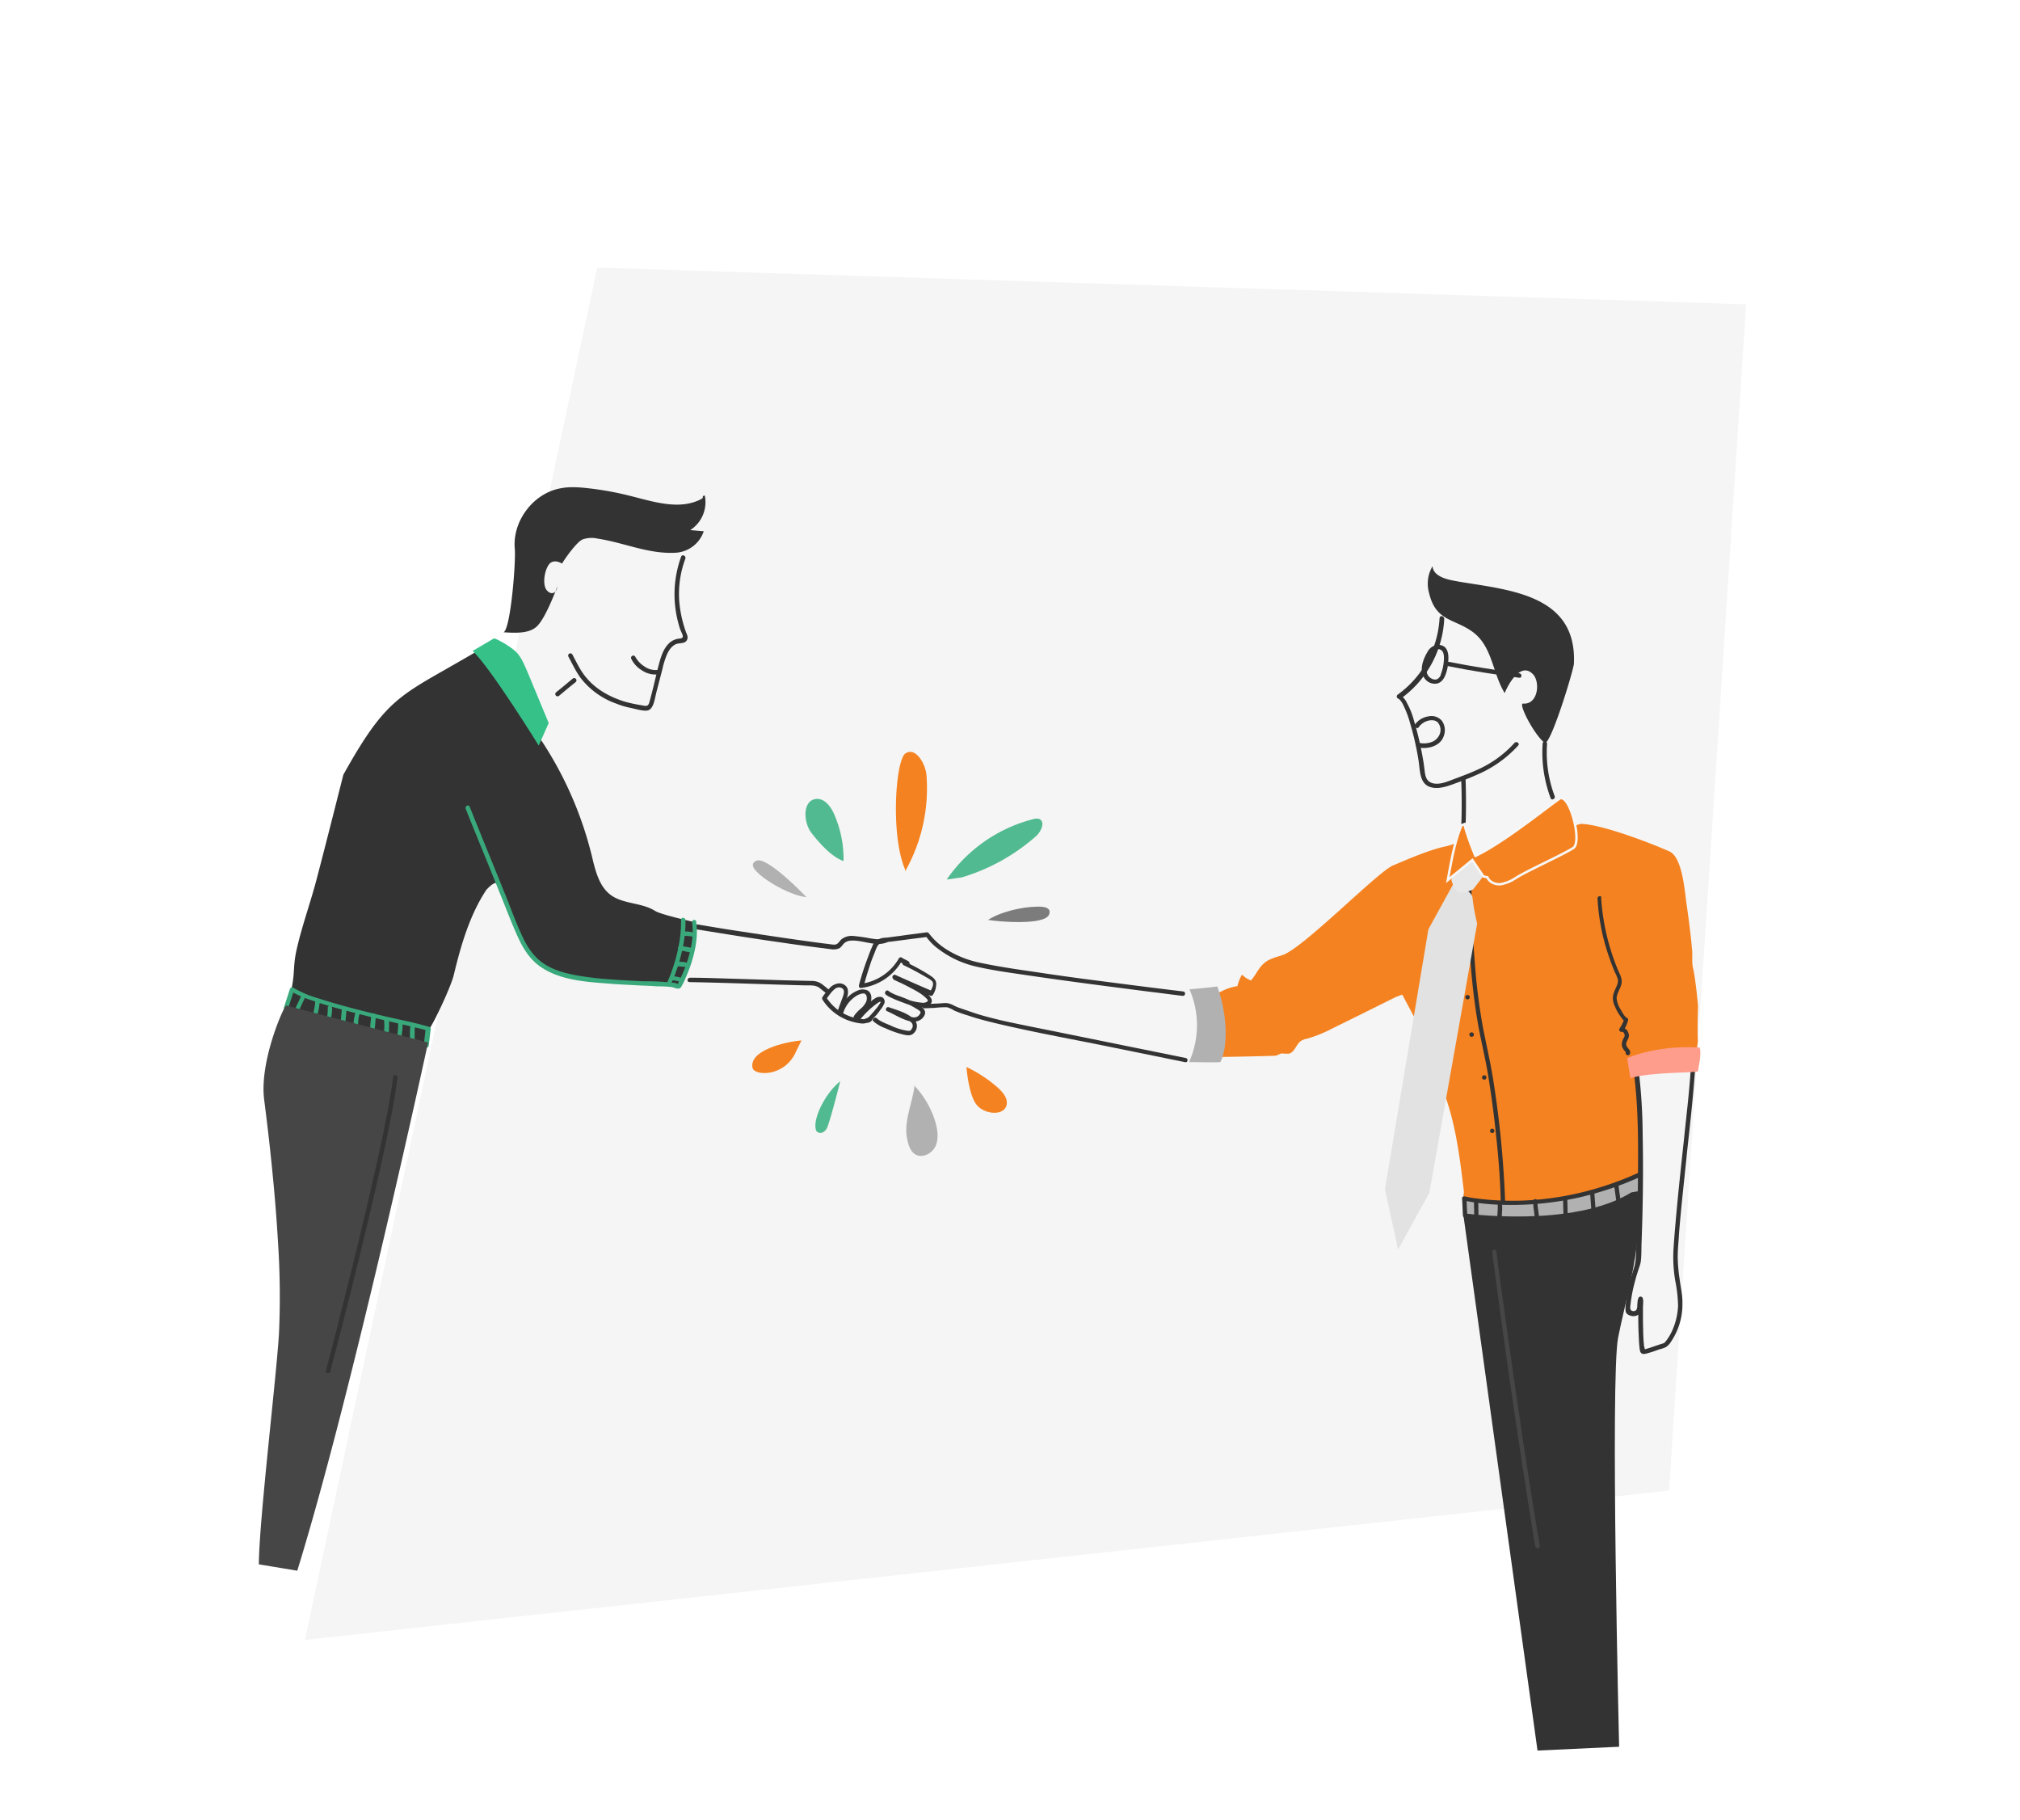 <svg xmlns="http://www.w3.org/2000/svg" width="840.298" height="756.775" viewBox="0 0 840.298 756.775"><defs><style>.a{fill:#f5f5f5;}.b{fill:#b1b1b1;}.c,.l{fill:#F58220;}.d{fill:#333;}.e{fill:#36c189;}.f{fill:#464646;}.g{fill:#52ba90;}.h{fill:#7c7c7c;}.i{fill:#39a87b;}.j{fill:#e2e2e2;}.k{fill:#e8e8e8;}.l{stroke:#f7f7f7;}.m{fill:#ff9d8c;}</style></defs><g transform="translate(104.298 -2702.432)"><path class="a" d="M0,470.984,460.044,601.405,716.076,77.026,150.425,0Z" transform="translate(736 3285.973) rotate(166)"/><g transform="matrix(0.996, 0.087, -0.087, 0.996, 27.929, 2894.46)"><path class="b" d="M73.046,7.243c-7.857,6.629-26.272,13.136-35.97,15.469-10.926,2.578-33.392,3.56-35.6.859C.982,22.957.123,16.328,0,15.346c0,0,28.236,3.683,56.1-8.348L71.818,0Z" transform="translate(501.299 246.759)"/><path class="c" d="M92.811,101.812,76.851,77.259l-2.578,1.228c-8.225,5.033-16.451,10.067-24.8,15.1a57.376,57.376,0,0,1-10.19,5.279,9.077,9.077,0,0,0-2.7,1.228c-1.964,1.6-2.21,5.033-4.665,5.77a19.892,19.892,0,0,1-2.7.123c-1.1.123-1.841,1.1-2.946,1.228C14.977,108.564,2.7,109.792,2.7,109.792l-1.841-.614L0,83.52l2.087-1.228a20.461,20.461,0,0,1,6.138-2.578A16.3,16.3,0,0,1,9.7,74.8a10.987,10.987,0,0,0,3.928,2.087c1.841-2.455,2.7-5.524,4.911-7.734,1.964-1.964,4.665-2.824,7.243-3.928,8.348-3.56,36.707-38.3,42.722-41.249C70.59,23,82.376,16.244,89.865,14.157l8.716-3.437,3.069,6.507L144.618.039c9.33-.614,31.919,6.138,37.812,8.225,5.77,2.087,7.857,16.7,9.085,21.607,1.473,6.261,2.824,12.522,3.929,18.783.368,2.21.246,5.033.982,7.12,1.473,4.42,3.438,15.468,3.438,15.468s.491,9.453,1.228,14.732l-.614,11.786-23.939,4.051s6.261,38.057,4.911,40.758-4.911,3.683-4.911,3.683c-10.067,4.665-50.088,18.415-66.907,12.89l-.123-2.578c-3.192-15.346-6.507-30.937-14.118-44.687-.859-1.228,0-5.893-2.578-10.067" transform="translate(391.915 104.312)"/><path class="d" d="M84.244,96.494c3.437,4.665,5.279,10.312,7.857,15.468s5.4,10.435,9.821,14c6.875,5.524,16.205,6.016,25.044,6.384,10.067.368,35.357-.246,35.479-.491,3.437-8.348,5.893-18.415,3.928-27.008,0,0-14-1.841-16.7-3.192-5.893-3.069-13.381-1.6-19.029-5.033-5.156-3.192-7.243-9.576-9.207-15.468A153.456,153.456,0,0,0,97.011,35.97L67.056,0c-30.569,21.975-35.6,20.87-51.562,56.472-2.333,14.364-4.665,28.85-7.12,43.214C6.656,110.244,3.709,120.8,2.359,131.359c-.737,6.016.123,8.716-.491,14.732A45.328,45.328,0,0,1,.026,155.3c-.368,1.228,3.069.614,14.118,3.069,10.8,2.455,39.408,7.734,46.037,7.98-.491-2.455.246-5.4.246-7.857,1.6-2.578,7.366-18.047,8.1-23.08,1.841-12.4,4.42-25.413,10.435-36.461C79.087,98.949,82.4,93.916,84.244,96.494Z" transform="translate(6.404 72.309)"/><path class="d" d="M1.6,28.85C-.368,17.678,7.12,5.524,18.047,2.333,22.1,1.1,26.272,1.1,30.569,1.228a127.863,127.863,0,0,1,16.819,1.6C57.454,4.42,68.5,7.12,77.1,1.6c1.35-.859-.246-1.228,1.35-1.6a13.807,13.807,0,0,1-4.788,14.855h5.647a13.2,13.2,0,0,1-10.312,9.821c-11.417,1.841-21.975-2.21-33.515-2.946a11.117,11.117,0,0,0-6.016.859c-2.333,1.1-6.629,8.471-7.734,10.8-1.6-.859-3.928-1.1-5.156.491-1.841,2.455-2.333,8.594-.368,10.926,2.087,2.21,4.3,1.228,4.42-1.841-1.1,4.051-4.3,14.732-7.366,17.678C10.312,63.593,5.033,63.838,0,63.961,2.824,62.242,2.578,33.883,1.6,28.85Z" transform="translate(83.159 0)"/><g transform="translate(465.051 35.326)"><path class="d" d="M9.976,12.43a17.555,17.555,0,0,0,.737-6.138c0-1.964-.368-4.665-2.21-5.77A4.436,4.436,0,0,0,5.188.153,5.52,5.52,0,0,0,1.751,3.345C.278,6.414-1.073,10.957,1.26,14.026a5.1,5.1,0,0,0,4.665,2.21c2.21-.123,3.437-1.841,4.051-3.806.368-1.1-1.473-1.6-1.719-.491-.368,1.35-1.1,2.578-2.578,2.578a3.968,3.968,0,0,1-2.946-1.6c-1.6-2.455-.368-6.261.737-8.716A3.594,3.594,0,0,1,5.925,1.872a1.345,1.345,0,0,1,.982,0,2,2,0,0,1,.737.368c1.1.859,1.228,2.946,1.228,4.42a19.783,19.783,0,0,1-.737,5.4C7.889,13.044,9.608,13.535,9.976,12.43Z"/></g><g transform="translate(475.211 41.98)"><path class="d" d="M30.507,2.216C20.686,1.725,10.742,1.111.921.006-.307-.117-.307,1.725.921,1.847c9.821,1.1,19.765,1.719,29.587,2.21,1.228.123,1.228-1.719,0-1.841Z"/></g><g transform="translate(110.766 25.569)"><path class="d" d="M43.229.7A45.9,45.9,0,0,0,44.7,28.817,19.589,19.589,0,0,0,45.93,31.64a7.5,7.5,0,0,1,.859,1.719c.123.859-.246.982-.982,1.228a7.293,7.293,0,0,0-4.3,2.21c-2.578,2.824-3.192,7-3.806,10.558-.737,4.665-1.35,9.33-2.21,14-.123.614-.246,1.719-.737,2.087-.737.614-2.578.123-3.437.123a56.883,56.883,0,0,1-6.384-.859C18.8,61.35,12.906,58.771,8.486,54.352c-2.824-2.7-4.665-6.016-6.752-9.207a.937.937,0,0,0-1.6.982C2.1,49.073,3.821,52.142,6.154,54.72a32.487,32.487,0,0,0,15.714,9.207,33.979,33.979,0,0,0,6.138,1.228c2.087.246,4.665.859,6.629.491,1.473-.246,2.087-1.719,2.455-2.946.491-1.964.614-4.051.982-6.016.491-2.946.982-5.77,1.473-8.716a35.508,35.508,0,0,1,1.35-6.261c.614-1.841,1.719-3.806,3.437-4.665,1.473-.737,3.928-.368,4.42-2.333.368-.982-.246-1.964-.737-2.946A42.4,42.4,0,0,1,46.3,27.589a49.207,49.207,0,0,1-2.21-8.348A41.992,41.992,0,0,1,45.07,1.317c.246-1.35-1.6-1.841-1.841-.614Z"/></g><g transform="translate(464.169 65.085)"><path class="d" d="M1.773,5.014a7.057,7.057,0,0,1,3.56-2.946c1.35-.491,3.069-.614,4.174.368a4.852,4.852,0,0,1,1.35,4.051A5.791,5.791,0,0,1,8.28,10.416a9.342,9.342,0,0,1-6.016,1.1,1.056,1.056,0,0,0-.982.982c0,.491.368.859.982.982,4.3.491,9.576-1.473,10.312-6.261A6.689,6.689,0,0,0,11.1,1.577,5.644,5.644,0,0,0,5.456.227a8.421,8.421,0,0,0-5.4,3.929c-.368.982,1.228,1.964,1.719.859Z"/></g><path class="e" d="M0,6.016,8.471,0c2.7.737,8.225,3.437,10.19,5.4,2.21,2.21,3.56,5.033,5.033,7.734,3.437,6.629,7,13.381,10.435,20.011l-3.315,9.7S8.1,12.4,0,6.016Z" transform="translate(71.005 66.785)"/><g transform="translate(173.208 176.936)"><path class="d" d="M.921,3.162c11.663.859,23.2,1.719,34.865,2.333,5.77.368,11.54.614,17.31.859,1.228,0,2.455.123,3.683.123a6.363,6.363,0,0,0,3.683-.614c.982-.614,1.35-1.841,2.21-2.578a4.729,4.729,0,0,1,2.7-1.1c4.665-.614,10.19,1.719,14.609-.491C81.087,1.2,80.1-.4,79,.093c-1.841.859-4.174.614-6.138.491a66.8,66.8,0,0,0-7-.368,6.882,6.882,0,0,0-4.788,1.841c-.982,1.1-1.228,2.455-3.069,2.455-1.35,0-2.578-.123-3.928-.123-11.54-.491-23.2-1.228-34.743-1.964C13.2,2.057,7.059,1.566.921,1.075a1.052,1.052,0,0,0,0,2.087Z"/></g><g transform="translate(171.995 197.262)"><path class="d" d="M.906,4.933c15.96-1.1,32.042-1.842,48-2.824,2.087-.123,4.174-.614,6.016.491l3.315,2.21c.982.737,1.842-.859.982-1.6-.982-.614-1.964-1.35-2.946-1.964A7.07,7.07,0,0,0,51.608.023C47.8.268,44,.514,40.068.759c-8.716.491-17.31.982-26.026,1.473-4.3.246-8.716.491-13.013.859-1.35.123-1.35,1.964-.123,1.842Z"/></g><g transform="translate(243.227 172.977)"><path class="d" d="M19.784,12.768c-.982-.614-1.964-.737-2.946-1.35-.368-.246-1.1-.123-1.228.368A21.551,21.551,0,0,1,.878,23.694l1.1,1.1c.491-3.192,1.228-6.384,1.964-9.576.368-1.6.859-3.192,1.35-4.788.491-1.473.737-3.56,2.21-4.174a23.168,23.168,0,0,1,4.174-1.1C13.4,4.788,15,4.42,16.715,4.051c3.315-.737,6.752-1.473,10.067-2.21-.246-.123-.614-.123-.859-.246a22.522,22.522,0,0,0,6.138,5.156,40.887,40.887,0,0,0,14.977,5.524c6.507.982,13.136,1.35,19.643,1.719,18.169,1.1,36.339,1.841,54.508,2.578,4.42.123,8.962.368,13.381.491a.921.921,0,0,0,0-1.842c-11.786-.368-23.571-.859-35.357-1.35Q85.034,13.32,70.855,12.4c-7.12-.368-14.364-.859-21.484-1.719a42.254,42.254,0,0,1-14.364-4.3A27.752,27.752,0,0,1,27.027.246,1.169,1.169,0,0,0,26.168,0C22.485.859,18.8,1.6,15.242,2.455c-1.841.368-3.806.859-5.647,1.228a7.873,7.873,0,0,0-3.806,1.35A5.553,5.553,0,0,0,4.07,7.98c-.614,1.719-1.1,3.56-1.6,5.4A108.3,108.3,0,0,0,.019,24.308c-.123.737.368,1.35,1.1,1.1A22.8,22.8,0,0,0,16.96,12.645c-.368.123-.859.246-1.228.368.982.614,1.964.737,2.946,1.35,1.228.614,2.087-.982,1.1-1.6Z"/></g><g transform="translate(250.198 185.737)"><path class="d" d="M10.848,1.727c3.069,1.1,6.138,2.455,9.085,3.806.982.491,2.7,1.1,3.437,1.964.859,1.1-.123,3.192-.614,4.3a8.463,8.463,0,0,0,.982-.368c-5.279-1.719-10.681-3.56-15.96-5.4a.946.946,0,0,0-.737,1.719c2.087.982,4.42,1.841,6.507,2.7,2.578,1.1,5.524,2.21,7.734,4.051.491.368,1.1.859.737,1.35a3.148,3.148,0,0,1-2.333.737,24.252,24.252,0,0,1-8.225-1.473C9.5,14.494,7.165,14,5.447,12.9c-.982-.614-1.841.982-.982,1.6,1.6,1.1,4.051,1.6,5.893,2.087a35.651,35.651,0,0,1,7.612,2.824c.491.246,1.6.737,1.6,1.35a3.591,3.591,0,0,1-.859,1.473,2.788,2.788,0,0,1-1.964.737,12.709,12.709,0,0,1-5.156-1.228c-1.841-.737-3.56-1.473-5.4-2.087-.123.614-.368,1.228-.491,1.719,3.315.859,7.243,1.473,10.067,3.56a2.014,2.014,0,0,1,.737,2.824c-.491.982-.614.982-1.719.982a24.727,24.727,0,0,1-7.243-1.6c-1.842-.614-4.3-1.228-5.893-2.455-.982-.737-2.21.614-1.35,1.35A16,16,0,0,0,5.569,28.49a40.788,40.788,0,0,0,7.611,1.964c1.719.246,3.315.368,4.42-1.1a3.963,3.963,0,0,0-.859-5.893c-2.946-2.21-7.12-2.946-10.558-3.806-1.1-.246-1.6,1.473-.491,1.719,3.192,1.1,6.384,2.824,9.7,3.315,2.455.368,5.279-.614,6.016-3.437.368-1.719-1.35-2.824-2.7-3.56a47.845,47.845,0,0,0-7-2.578c-1.964-.614-4.542-.982-6.261-2.21-.368.491-.614,1.1-.982,1.6A28.691,28.691,0,0,0,10.6,16.827c2.946.859,6.138,1.841,9.207,1.6,1.841-.123,4.788-1.35,3.806-3.683a5.756,5.756,0,0,0-2.333-2.21,47.883,47.883,0,0,0-4.3-2.333C13.917,8.724,10.848,7.62,7.779,6.269c-.245.614-.491,1.1-.737,1.719,5.279,1.964,10.681,3.683,15.96,5.4a.928.928,0,0,0,.982-.368,8.33,8.33,0,0,0,.982-5.156c-.368-1.6-1.841-2.333-3.192-3.069A84.308,84.308,0,0,0,10.971.131c-.737-.614-1.228,1.1-.123,1.6Z"/></g><g transform="translate(228.49 197.289)"><path class="d" d="M1.742,6.871c.614-.859,1.1-1.841,1.719-2.7a10.736,10.736,0,0,1,.982-1.228c.368-.368.614-.737.982-.859a2.408,2.408,0,0,1,2.7,0c.982.737.614,2.333.368,3.315C8,7.239,7.512,8.958,7.021,10.8c-.246,1.1,1.473,1.6,1.719.491l1.473-5.524c.368-1.6.491-3.437-.614-4.665A3.8,3.8,0,0,0,5.548.241,5.9,5.9,0,0,0,2.6,2.451,24.025,24.025,0,0,0,.146,6.134c-.614.859.859,1.719,1.6.737Z"/></g><g transform="translate(235.726 198.927)"><path class="d" d="M1.873,11.125A12.844,12.844,0,0,1,7.4,2.531a9.258,9.258,0,0,1,1.6-.737.451.451,0,0,0,.368-.123H10.1c.123,0,.123,0,.246.123-.246-.123,0,0,.123.123l.123.123c.123,0,.123.123.246.246a.931.931,0,0,1,.246.491,3.736,3.736,0,0,1-.123,2.578A8.994,8.994,0,0,1,8.993,8.179,15.764,15.764,0,0,0,6.538,11.37c-.491,1.1,1.1,1.964,1.6.982,1.228-2.333,3.56-3.806,4.542-6.261.737-1.964.737-4.665-1.35-5.77A4.859,4.859,0,0,0,7.4.567,12.194,12.194,0,0,0,3.223,3.882,15.426,15.426,0,0,0,.031,10.757a.878.878,0,0,0,.614,1.1c.614.123,1.228-.246,1.228-.737Z"/></g><g transform="translate(243.031 201.379)"><path class="d" d="M1.934,10.146A36.026,36.026,0,0,1,8.318,2.9c.123-.123.246-.123.246-.246,0,0,.246-.246.246-.123-.123,0,.123-.123.123-.123.123-.123.246-.123.368-.246s.491-.123.614-.123H9.791a.738.738,0,0,1-.123.491,14.464,14.464,0,0,1-1.35,2.333c-.491.737-.982,1.473-1.473,2.087a18.046,18.046,0,0,1-1.228,1.6c-.246.368-.614.737-.859,1.1l1.473,1.1h0c.737-.859-.491-2.21-1.35-1.35l-.368.368a.925.925,0,0,0,1.473,1.1,3.823,3.823,0,0,0,.859-1.1L8.317,7.936a16.864,16.864,0,0,0,1.6-2.455,11.037,11.037,0,0,0,1.473-2.946A2.087,2.087,0,0,0,10.159.079,3.456,3.456,0,0,0,7.7.571,18.192,18.192,0,0,0,4.512,3.517,48.4,48.4,0,0,0,.092,9.041a1.082,1.082,0,0,0,1.842,1.1Z"/></g><g transform="translate(270.069 201.581)"><path class="d" d="M111.288,14.118c-17.31-1.964-34.5-3.928-51.807-5.893C51.01,7.243,42.539,6.384,34.068,5.279c-4.051-.614-8.225-1.228-12.277-2.21L15.9,1.6A17.387,17.387,0,0,1,13.2.737,9.753,9.753,0,0,0,10.5,0C8.9,0,7.183.491,5.587.614c-1.6.246-3.192.491-4.911.614-1.228.123-.614,1.964.491,1.719,1.35-.123,2.7-.368,4.051-.491A38.985,38.985,0,0,1,10.5,1.719a11.654,11.654,0,0,1,3.069,1.1A49.986,49.986,0,0,0,19.7,4.42c3.928.982,7.857,1.6,11.908,2.21,16.7,2.455,33.638,3.928,50.334,5.893l29.1,3.315c1.35.246,1.35-1.6.246-1.719Z"/></g><path class="b" d="M15.468,31.182C18.415,23.817,16.082,9.7,11.417,0,8.471.737,0,2.21,0,2.21a37.291,37.291,0,0,1,2.455,30.2C2.455,32.287,15.346,31.551,15.468,31.182Z" transform="translate(380.375 184.885)"/><g transform="translate(563.633 252.498)"><path class="d" d="M.031,1.136C.4,2.978.891,4.819,1.259,6.661a.878.878,0,0,0,1.1.614.878.878,0,0,0,.614-1.1C2.609,4.328,2.118,2.487,1.75.645A.878.878,0,0,0,.645.031a.933.933,0,0,0-.614,1.1Z"/></g><g transform="translate(505.933 263.67)"><path class="d" d="M.031,1.136C.154,1.75.154,2.364.277,3.1A2.393,2.393,0,0,0,.4,4.083,30.415,30.415,0,0,0,.768,7.4a.933.933,0,0,0,1.1.614.878.878,0,0,0,.614-1.1c-.123-.614-.123-1.228-.246-1.964a2.393,2.393,0,0,0-.123-.982A30.43,30.43,0,0,0,1.75.645.934.934,0,0,0,.645.031a.878.878,0,0,0-.614,1.1Z"/></g><g transform="translate(515.877 263.67)"><path class="d" d="M2.364,8.134a34.692,34.692,0,0,1-.246-3.56A21.273,21.273,0,0,0,1.75.645.933.933,0,0,0,.645.031a.878.878,0,0,0-.614,1.1A34.673,34.673,0,0,1,.277,4.7,21.278,21.278,0,0,0,.645,8.625a.933.933,0,0,0,1.1.614c.491-.123.614-.614.614-1.1Z"/></g><g transform="translate(542.763 259.25)"><path class="d" d="M.031,1.136C.4,3.96.645,6.661,1.013,9.484a.934.934,0,0,0,1.1.614.878.878,0,0,0,.614-1.1C2.364,6.17,2.118,3.469,1.75.645A.933.933,0,0,0,.645.031a.878.878,0,0,0-.614,1.1Z"/></g><g transform="translate(553.812 255.935)"><path class="d" d="M.031,1.136C.4,3.714.891,6.292,1.259,8.993a.934.934,0,0,0,1.1.614.878.878,0,0,0,.614-1.1C2.609,5.924,2.118,3.346,1.75.645A.934.934,0,0,0,.645.031a.878.878,0,0,0-.614,1.1Z"/></g><g transform="translate(530.512 261.522)"><path class="d" d="M.006.829a24.155,24.155,0,0,0,.737,4.3c.123.859.368,1.6.491,2.455a2.7,2.7,0,0,1,.123.982h0v.491a.921.921,0,0,0,1.841,0,24.155,24.155,0,0,0-.737-4.3C2.338,3.9,2.093,3.161,1.97,2.3a2.7,2.7,0,0,1-.123-.982h0V.829c-.123-1.1-1.964-1.1-1.841,0Z"/></g><g transform="translate(455.683 23.306)"><path class="d" d="M14.925.879A42.091,42.091,0,0,1,.315,34.149a.949.949,0,0,0,.368,1.6c1.228.491,2.21,2.21,2.824,3.315a40.754,40.754,0,0,1,3.069,6.629,117.172,117.172,0,0,1,4.665,14.486c1.1,3.929,1.1,9.944,5.893,11.049,3.192.737,6.384-.614,9.33-1.964,3.192-1.473,6.261-2.946,9.33-4.665a49.134,49.134,0,0,0,16.328-13.75c.737-.982-.859-1.841-1.6-.982A45.726,45.726,0,0,1,36.04,62.385c-2.824,1.6-5.647,2.946-8.471,4.3-2.946,1.35-6.507,3.56-9.821,2.824-3.069-.737-3.192-3.806-3.806-6.261-.368-1.841-.859-3.56-1.35-5.4A136.3,136.3,0,0,0,7.8,43.724a30.088,30.088,0,0,0-3.192-6.261A7.849,7.849,0,0,0,1.3,34.149c.123.491.246.982.368,1.6a43.391,43.391,0,0,0,15.223-34.5c-.123-1.6-1.964-1.6-1.964-.368Z"/></g><g transform="translate(485.334 88.913)"><path class="d" d="M.006.829a245.39,245.39,0,0,1,2.087,32.9.921.921,0,1,0,1.841,0A267.529,267.529,0,0,0,1.847.829c-.123-1.1-1.964-1.1-1.841,0Z"/></g><g transform="translate(517.872 71.511)"><path class="d" d="M0,.921A54.251,54.251,0,0,0,5.279,23.264c.491,1.1,2.087.123,1.6-.982A51.458,51.458,0,0,1,1.841.921.921.921,0,1,0,0,.921Z"/></g><g transform="translate(546.226 133.586)"><path class="d" d="M.006,1.088A87.905,87.905,0,0,0,7.126,25.4c.859,1.964,1.841,3.928,2.824,5.77a13.23,13.23,0,0,1,1.473,2.946,5.18,5.18,0,0,1-.368,2.7c-.491,1.6-1.228,3.192-1.1,4.911a7.587,7.587,0,0,0,1.1,3.315,19.206,19.206,0,0,0,2.824,4.174c.614.737,1.473,1.841,2.455,1.841-.246-.368-.614-.737-.859-1.1a17.233,17.233,0,0,1-1.6,4.174.907.907,0,0,0,.982,1.35c.737-.246,1.35.859,1.35,1.473s-.491,1.228-.614,1.841a4.619,4.619,0,0,0-.123,2.578,6.964,6.964,0,0,0,.982,1.6c.246.246.859.737.859.859-.368,1.1,1.473,1.6,1.719.491.614-1.964-2.333-2.455-1.841-4.542.368-1.6,1.35-2.578.368-4.3a2.745,2.745,0,0,0-3.192-1.6,9.369,9.369,0,0,1,.982,1.35,15.2,15.2,0,0,0,1.719-4.665.861.861,0,0,0-.859-1.1c.368,0,0-.123-.246-.246l-.737-.737a24.889,24.889,0,0,1-1.6-2.21,10.274,10.274,0,0,1-2.087-4.542c-.123-2.087,1.228-4.051,1.473-6.138.246-2.21-.982-3.806-1.964-5.647A93.942,93.942,0,0,1,1.479.719c.246-1.228-1.6-.737-1.473.368Z"/></g><g transform="translate(567.939 200.906)"><path class="d" d="M.022,6.322c3.315,15.96,4.42,32.41,5.647,48.492.491,6.875.982,13.873,1.228,20.747.123,1.964.246,3.928.246,5.893a18.521,18.521,0,0,1-.614,5.156,97.519,97.519,0,0,0-1.6,10.19,38.907,38.907,0,0,0-.246,5.4c.123,1.6.123,2.455,1.719,3.069,1.964.737,4.3.123,4.665-2.21a14.093,14.093,0,0,0,.123-2.333,5.978,5.978,0,0,1,.123-1.473c0-.491.246-.737-.123-.246-.368,0-.737.123-1.1.123-.491-.246-.246-.614-.368-.246,0,.246.123.737.123.982a25.85,25.85,0,0,1,.246,3.069c.246,2.946.491,5.77.859,8.716.368,2.578.614,5.156,1.228,7.734.614,2.333,2.455,1.35,4.051.737,1.35-.491,2.578-1.1,3.929-1.719a16.288,16.288,0,0,0,2.578-1.1,7.176,7.176,0,0,0,2.087-2.578A27.891,27.891,0,0,0,28.136,98.4c-.246-3.437-1.35-6.629-2.087-10.067A68.328,68.328,0,0,1,24.576,80.1c-.368-3.315-.246-6.752-.368-10.067-.123-11.54.246-23.08.368-34.62.246-10.681.491-21.361.368-32.042V.921a.921.921,0,0,0-1.841,0c.246,9.576-.123,19.151-.246,28.727-.246,11.663-.491,23.2-.491,34.865,0,4.174,0,8.348.123,12.522A59.338,59.338,0,0,0,24.33,89.312a59.065,59.065,0,0,1,2.087,10.312,28.158,28.158,0,0,1-1.228,9.576,21.494,21.494,0,0,1-2.455,5.4,6.745,6.745,0,0,1-.859,1.1c-.246.246.491-.123-.123,0-.368.123-.859.368-1.228.491-1.35.614-2.824,1.228-4.174,1.841l-1.841.737c-.123,0-.491.123-.614.123h-.246c.491.491.614.491.491.123.123-.368-.246-1.1-.368-1.473-.123-.737-.246-1.35-.368-2.087-.246-1.6-.491-3.315-.614-4.911-.368-2.946-.614-6.016-.859-8.962-.123-.859.123-3.806-.859-4.3a1.154,1.154,0,0,0-1.1.123c-.614.737-.491,2.455-.491,3.437a4.68,4.68,0,0,1-.123,1.841,1.5,1.5,0,0,1-1.719.737c-1.228-.246-.982-1.719-.982-2.7a61.736,61.736,0,0,1,.982-9.453c.246-1.473.491-2.824.859-4.3.246-1.35.737-2.824.859-4.174.123-2.7-.246-5.524-.368-8.225C8.248,59.726,7.143,44.748,5.547,30.016a229.546,229.546,0,0,0-3.56-24.43c-.368-.859-2.21-.368-1.964.737Z"/></g><path class="d" d="M50.28,235.947,0,15.96S46.037,18.415,68.994,1.228c0,0,4.542-1.228,4.665-1.228-1.228.737-.368,19.643-.491,22.343C72.8,35.6,70.222,48.615,68.749,61.874,66.907,78.816,83.972,231.413,83.972,231.413Z" transform="translate(501.913 254.002)"/><g transform="matrix(0.998, -0.07, 0.07, 0.998, 515.274, 283.95)"><path class="f" d="M21.875,122.705C15.737,89.927,10.458,57.026,5.3,24.124,4.074,16.267,2.846,8.533,1.741.676,1.618-.551-.223.062.023,1.167q7,47.326,15.1,94.407c1.6,9.207,3.192,18.415,4.911,27.622a.953.953,0,0,0,1.841-.491Z" transform="translate(0 0)"/></g><g transform="translate(491.472 130.545)"><path class="d" d="M.006.937c2.087,19.274,4.42,38.671,9.207,57.454,1.964,7.734,4.665,15.346,6.629,23.08,2.087,8.225,3.929,16.573,5.524,24.921,1.719,8.716,3.192,17.433,4.174,26.272.123,1.1,1.964,1.228,1.841,0a419.081,419.081,0,0,0-8.839-47.756c-1.841-7.734-4.3-15.223-6.507-22.834a244.971,244.971,0,0,1-5.77-26.64C4.3,24.017,2.952,12.354,1.725.814A.862.862,0,1,0,.006.937Z"/></g><g transform="translate(494.977 179.361)"><path class="d" d="M.921,1.841A.921.921,0,1,0,.921,0a.921.921,0,0,0,0,1.841Z"/></g><g transform="translate(498.046 194.706)"><path class="d" d="M.921,1.841A.921.921,0,1,0,.921,0a.921.921,0,1,0,0,1.841Z"/></g><g transform="translate(504.798 212.016)"><path class="d" d="M.921,1.841A.921.921,0,1,0,.921,0a.921.921,0,0,0,0,1.841Z"/></g><g transform="translate(510.077 233.869)"><path class="d" d="M.921,1.841A.921.921,0,0,0,.921,0a.921.921,0,1,0,0,1.842Z"/></g><g transform="translate(106.822 80.381)"><path class="d" d="M6.66.276C4.573,2.363,2.486,4.45.276,6.537a.963.963,0,0,0,0,1.35.963.963,0,0,0,1.35,0C3.714,5.8,5.8,3.714,8.01,1.627a.963.963,0,0,0,0-1.35.963.963,0,0,0-1.35,0Z"/></g><path class="d" d="M12.334,5.4c-.737-.123-1.473-.123-2.21-.246C6.441,4.788,1.9,3.56,1.408,0A14.146,14.146,0,0,0,.917,11.172c3.806,11.663,11.417,9.7,19.52,14.609,8.716,5.279,9.7,16.451,15.468,24.185,1.1-3.683,5.279-13.136,10.558-9.207,3.929,2.578,3.929,12.89-2.578,12.89-2.087,0,5.4,12.154,10.312,15.468,2.455,1.719,9.453-31.183,9.33-33.883C62.3,6.261,33.573,7.12,12.334,5.4Z" transform="translate(464.412 2.946)"/><g transform="translate(136.915 68.933)"><path class="d" d="M11.187,5.1a8.046,8.046,0,0,1-5.279-.982A10.956,10.956,0,0,1,1.734.43a.937.937,0,0,0-1.6.982,11.394,11.394,0,0,0,4.911,4.42,10,10,0,0,0,6.507,1.1c1.228-.368.737-2.21-.368-1.841Z"/></g><path class="c" d="M6.472,49.027C-.894,35.523-1.508,4.218,2.3.9S11.014,4.1,11.873,9.129a70.164,70.164,0,0,1-5.4,40.635" transform="translate(251.751 98.783)"/><path class="g" d="M0,28.563A62.456,62.456,0,0,1,33.515.449,4.74,4.74,0,0,1,36.093.081c2.824.859,1.35,5.156-.614,7.243A82.159,82.159,0,0,1,6.261,27.089" transform="translate(275.779 121.825)"/><path class="g" d="M17.479,24.459a46.289,46.289,0,0,0-5.4-18.415C10.481,2.975,7.658-.34,4.22.028-1.673.765-.813,9.972,3.238,14.392c3.683,3.928,9.085,9.085,14.241,10.435" transform="translate(214.84 121.633)"/><path class="h" d="M0,7.76c4.788-4.051,14-7,20.134-7.611,1.964-.246,6.384-.614,5.4,2.824C24.062,7.76,4.3,7.76.614,7.392" transform="translate(293.948 158.219)"/><path class="b" d="M23.428,13.567c-6.261-.246-15.1-4.051-20.134-7.611C1.7,4.727-1.861,2.149,1.208.308,5.382-2.393,23.428,13.567,23.428,13.567Z" transform="translate(194.896 149.221)"/><path class="c" d="M19.5,0C12.867,1.1-1.988,6.016.222,13.136c1.1,3.315,13.75,2.7,17.433-8.348" transform="translate(201.897 222.329)"/><path class="g" d="M8.736,0C2.721,5.77-1.7,17.433.634,21.484c1.719,1.719,4.051,0,4.542-2.333C6.649,13.381,8.736,0,8.736,0Z" transform="translate(230.212 237.797)"/><path class="b" d="M1.873.123C1.873,6.261-1.2,14.977.523,21.73c.737,2.7,1.719,5.77,4.174,7,3.069,1.473,7-.982,8.1-4.174s.246-6.875-.982-10.067A37.829,37.829,0,0,0,1.5,0" transform="translate(268.012 236.692)"/><path class="c" d="M0,0A55.287,55.287,0,0,1,14,7.611c1.964,1.6,4.051,3.56,4.051,6.138-.123,5.279-8.716,5.4-12.4,1.6C1.841,11.54,0,0,0,0Z" transform="translate(290.756 227.362)"/><g transform="translate(73.736 137.013)"><path class="i" d="M98.06,40.383c1.228,5.4.614,10.926-.614,16.328a54.5,54.5,0,0,1-2.333,7.611,7.1,7.1,0,0,0-.614,1.719c-.123.859-.246.368.246.368H94.5a5.988,5.988,0,0,0-2.578-.368,98.592,98.592,0,0,0-12.031.491c-4.542.123-8.962.368-13.5.368-4.051.123-7.98,0-12.031-.246-5.033-.368-10.312-.982-14.977-3.192-4.788-2.21-8.225-6.138-10.8-10.558-2.946-4.911-5.4-10.19-7.98-15.346C14.334,25.16,7.95,12.884,1.689.484,1.2-.621-.4.362.093,1.467,5.985,13.129,12,24.669,17.894,36.332c2.824,5.524,5.524,11.172,8.594,16.573,2.578,4.542,5.77,8.716,10.312,11.294,8.348,4.788,18.906,4.665,28.236,4.542,4.665,0,9.33-.246,14-.368,2.21-.123,4.542-.246,6.752-.246a50.3,50.3,0,0,1,6.138-.246c1.228.123,3.192,1.1,3.929-.368a28.84,28.84,0,0,0,1.719-4.542c.491-1.473.982-3.069,1.35-4.542,1.473-6.016,2.21-12.277.859-18.292a.88.88,0,1,0-1.719.246Z"/></g><g transform="translate(5.67 218.795)"><path class="i" d="M61.407,19.248c.123-2.333.123-4.665.246-7a.812.812,0,0,0-.737-.859C54.409,10.04,47.657,9.426,41.15,8.444c-9.207-1.35-18.292-2.824-27.377-4.911A46.177,46.177,0,0,1,3.216.1a.993.993,0,0,0-1.35.491C1.252,3.288.638,5.866.024,8.567c-.246,1.1,1.473,1.6,1.719.491.614-2.7,1.228-5.279,1.841-7.98-.491.123-.859.368-1.35.491a39.622,39.622,0,0,0,9.085,3.069c4.174,1.1,8.471,1.964,12.768,2.7,8.962,1.6,17.924,2.946,27.008,4.174,3.069.491,6.138.859,9.207,1.473-.246-.246-.491-.614-.737-.859-.123,2.333-.123,4.665-.246,7a1.049,1.049,0,0,0,2.087.123Z"/><g transform="translate(4.658 2.405)"><path class="i" d="M2.118.638C1.5,2.6.768,4.444.031,6.408a.878.878,0,0,0,.614,1.1A.878.878,0,0,0,1.75,6.9c.614-1.964,1.35-3.806,2.087-5.77a.878.878,0,0,0-.614-1.1.988.988,0,0,0-1.1.614Z"/></g><g transform="translate(12.006 4.148)"><path class="i" d="M.785.982A27.519,27.519,0,0,1,.049,7.366c-.368,1.1,1.473,1.6,1.719.491A25.746,25.746,0,0,0,2.627.982.968.968,0,0,0,1.644,0,1.042,1.042,0,0,0,.785.982Z"/></g><g transform="translate(17.916 6.235)"><path class="i" d="M.277.859A19.89,19.89,0,0,1,.4,3.56,9.346,9.346,0,0,1,.031,6.138a.878.878,0,0,0,.614,1.1.878.878,0,0,0,1.1-.614A21.878,21.878,0,0,0,2.118.982.968.968,0,0,0,1.136,0C.768,0,.154.368.277.859Z"/></g><g transform="translate(24.086 6.235)"><path class="i" d="M0,.982V7.243a.968.968,0,0,0,.982.982.968.968,0,0,0,.982-.982V.982A.968.968,0,0,0,.982,0C.368.123,0,.491,0,.982Z"/></g><g transform="translate(29.433 7.491)"><path class="i" d="M.423.708a20.383,20.383,0,0,0-.368,2.7,16.369,16.369,0,0,0,0,2.455.968.968,0,0,0,.982.982.968.968,0,0,0,.982-.982A16.453,16.453,0,0,1,1.9,3.409V2.672c.123-.491.123-.982.246-1.473a.878.878,0,0,0-.614-1.1.77.77,0,0,0-1.1.614Z"/></g><g transform="translate(36.485 7.831)"><path class="i" d="M0,.982V7.611a.968.968,0,0,0,.982.982.968.968,0,0,0,.982-.982V.982A.968.968,0,0,0,.982,0,1.056,1.056,0,0,0,0,.982Z"/></g><g transform="translate(41.98 9.15)"><path class="i" d="M.03,1.136A31.177,31.177,0,0,1,.4,7.888a1.056,1.056,0,0,0,.982.982c.491,0,.859-.368.982-.982A35.392,35.392,0,0,0,1.994.645.933.933,0,0,0,.889.031C.153.154-.093.645.03,1.136Z"/></g><g transform="translate(47.749 9.549)"><path class="i" d="M.154.982A28.708,28.708,0,0,1,.031,8.225a.878.878,0,0,0,.614,1.1c.491.123,1.1-.123,1.1-.614A27.249,27.249,0,0,0,2,.982.968.968,0,0,0,1.013,0,1.054,1.054,0,0,0,.154.982Z"/></g><g transform="translate(53.101 10.277)"><path class="i" d="M.2.623A13.2,13.2,0,0,0,.08,4.429L.448,8.112a.968.968,0,0,0,.982.982.968.968,0,0,0,.982-.982c-.123-1.228-.246-2.333-.368-3.56,0-.737-.123-1.35-.123-2.087V1.6c0-.123.123-.491,0-.246,0-.123,0-.246.123-.246C2.29.009.448-.482.2.623Z"/></g></g><g transform="translate(163.446 175.785)"><path class="i" d="M1.72,28.129a64.354,64.354,0,0,0,3.56-15.1A50.22,50.22,0,0,0,5.526.875C5.4-.23,3.562-.352,3.684.875a52.93,52.93,0,0,1-.123,11.663,70.845,70.845,0,0,1-3.437,15.1c-.614,1.228,1.228,1.6,1.6.491Z"/><g transform="translate(1.475 24.569)"><path class="i" d="M.982,1.719A7.549,7.549,0,0,1,2.7,1.841h.246a.738.738,0,0,1,.491.123A2.276,2.276,0,0,1,4.3,2.21.878.878,0,0,0,5.4,1.6a.878.878,0,0,0-.614-1.1A12.952,12.952,0,0,0,.982,0,.968.968,0,0,0,0,.982a1.069,1.069,0,0,0,.982.737Z"/></g><g transform="translate(2.58 18.308)"><path class="i" d="M.982,1.964H4.3A.968.968,0,0,0,5.279.982.968.968,0,0,0,4.3,0H.982A.968.968,0,0,0,0,.982c.123.614.491.982.982.982Z"/></g><g transform="translate(3.439 11.679)"><path class="i" d="M.982,1.964a2.7,2.7,0,0,1,.982.123h.859a13.669,13.669,0,0,0,2.087.246.968.968,0,0,0,.982-.982c0-.491-.368-.859-.982-.982A2.7,2.7,0,0,1,3.928.246H3.069A13.67,13.67,0,0,0,.982,0,.968.968,0,0,0,0,.982c.123.614.491.982.982.982Z"/></g><g transform="translate(4.421 5.529)"><path class="i" d="M.859,1.975a10.56,10.56,0,0,1,1.964-.123H4.051a.738.738,0,0,1,.491.123.878.878,0,0,0,1.1-.614.878.878,0,0,0-.614-1.1A11.934,11.934,0,0,0,.859.134.938.938,0,0,0,.246.379.938.938,0,0,0,0,.993c0,.614.368,1.1.859.982Z"/></g></g><path class="j" d="M17.187,0,8.594,19.52,0,128.781l7.612,24.553,10.926-24.676L28.6,15.346A85.683,85.683,0,0,1,25.781,5.033C25.167,1.228,17.187,0,17.187,0Z" transform="translate(468.643 134.06)"/><path class="k" d="M4.3.183C1.6,3.5,0,9.882,0,9.882s1.228,3.683,2.824,4.665c2.21,1.228,6.507-1.473,6.507-1.473S14,6.2,14.118,4.848C14.486.92,4.911-.554,4.3.183Z" transform="translate(484.971 122.337)"/><path class="l" d="M0,38.1c.737-7.611,1.35-15.96,3.683-23.2l1.228-.614c1.1,4.051,5.647,12.768,5.647,12.768C22.221,20.417,42.722.283,43.827.038c4.051-.982,10.558,17.556,7,20.256C45.669,24.1,33.392,30.852,28.236,34.658a16.764,16.764,0,0,1-6.016,3.192c-2.21.491-4.911-.368-5.893-2.333l-1.719-.246L9.453,28.888Z" transform="translate(483.498 94.369)"/><path class="m" d="M0,7C8.839,2.455,19.888.246,29.709,0c1.1,2.824.123,8.594.123,9.821,0,.859-19.765,1.964-27.745,5.4C1.719,13.75,0,7,0,7Z" transform="translate(564.278 192.742)"/><g transform="translate(228.447 203.262)"><path class="d" d="M20.078,7.036c-.368.246-.859.368-1.228.614l-.737.368H17.5a19.027,19.027,0,0,1-5.893-.859A19.521,19.521,0,0,1,1.786.407c-.737-.982-2.333,0-1.6.982a21.645,21.645,0,0,0,10.8,7.489A23.2,23.2,0,0,0,17.5,9.86a7.284,7.284,0,0,0,3.437-1.228c1.228-.491.246-2.087-.859-1.6Z"/></g><g transform="translate(500.917 246.989)"><path class="d" d="M71.709.138C51.821,11.31,28.618,17.448,5.661,16.343A32.347,32.347,0,0,1,2.223,16.1c-.368,0-.614-.123-.982-.123H1.118c-.491-.123-1.228.246-1.1.859C.382,19.167.627,21.5,1,23.955c.123,1.1,1.964,1.228,1.841,0-.368-2.333-.614-4.665-.982-7.12-.368.246-.737.614-1.1.859a90.5,90.5,0,0,0,14.118.491A129.567,129.567,0,0,0,49.12,12.046,134.446,134.446,0,0,0,72.691,1.734a.937.937,0,0,0-.982-1.6Z"/></g><path class="f" d="M15.447,232.577c-1.473-18.293.491-77.79,0-96.24a342.75,342.75,0,0,0-3.77-38.3C7.68,70.608,1.7,43.909.783,39.557-2.531,23.765,5.694.156,6.553,0L66.708,10.185s-18.492,146.862-35.1,223.634Z" transform="translate(0 226.503)"/><g transform="matrix(0.995, 0.105, -0.105, 0.995, 47.008, 250.603)"><path class="d" d="M4.3,126.1c.123-11.172.246-22.466.246-33.638,0-21.116-.123-42.354-.859-63.47C3.321,19.658,2.952,10.205,1.847.875,1.725-.23-.117-.352.006.875.988,9.1,1.356,17.326,1.725,25.551c.368,10.558.614,21.238.737,31.8.246,19.029.246,38.057.123,56.963,0,3.929-.123,7.857-.123,11.786-.123,1.228,1.719,1.228,1.841,0Z" transform="translate(6.648 0) rotate(3)"/></g></g></g></svg>